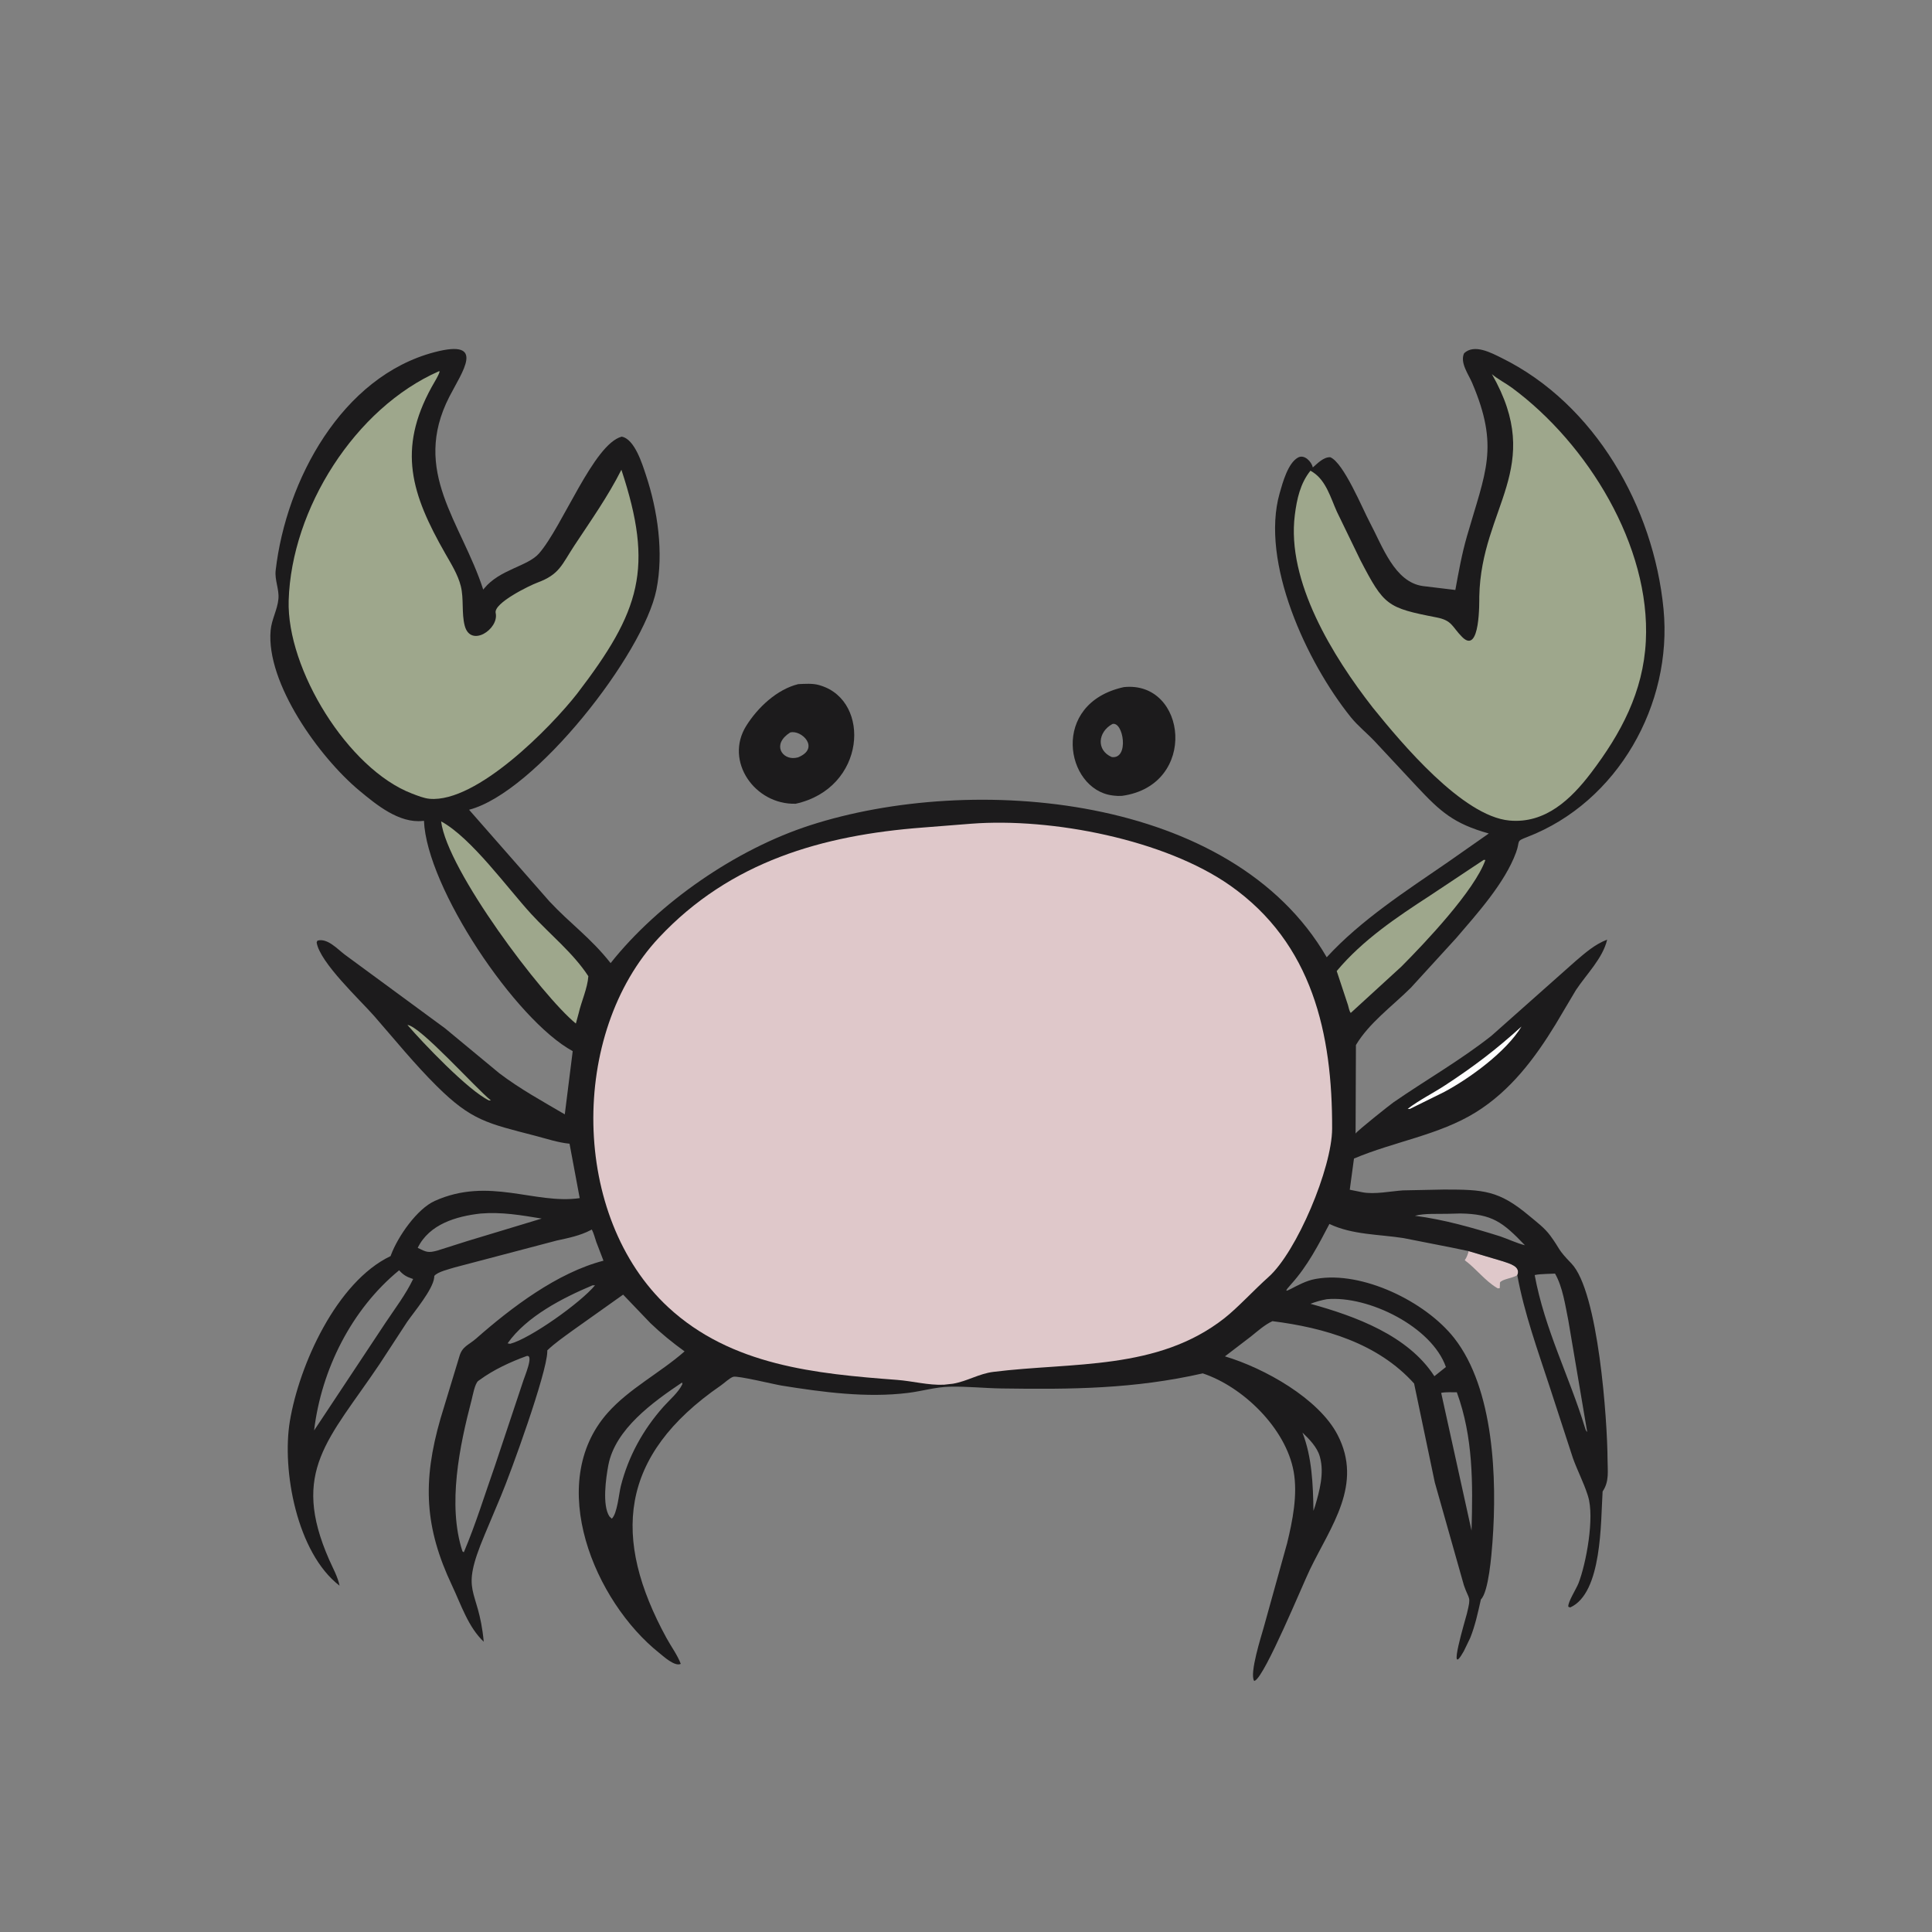<svg version="1.1" xmlns="http://www.w3.org/2000/svg" style="display: block;" viewBox="0 0 2048 2048" width="640" height="640">
<rect x="0" y="0" width="2048" height="2048" fill="#808080" stroke="none"/>
<path transform="translate(0,0)" fill="rgb(223,200,202)" d="M 1556.86 1326.24 L 1593.44 1337.14 C 1599.62 1339.34 1612.43 1342.26 1608.4 1351.76 C 1603.53 1354.9 1592.39 1355.89 1590.02 1359.5 L 1589.81 1365.5 C 1587.45 1365.72 1588.39 1365.98 1586.9 1365.27 C 1573.99 1357.56 1564.8 1344.81 1552.7 1335.89 C 1554.89 1332.68 1555.85 1329.98 1556.86 1326.24 z"/>
<path transform="translate(0,0)" fill="rgb(28,27,28)" d="M 1191.31 728.369 C 1258.27 721.31 1270.47 832.392 1189.47 843.627 C 1186.35 843.858 1183.59 843.774 1180.49 843.367 L 1179 843.164 C 1129.47 836.68 1112.71 745.603 1191.31 728.369 z M 1179.12 767.5 C 1163.72 775.993 1161.92 795.278 1178.47 802.5 C 1197.32 805.094 1190.84 764.148 1179.12 767.5 z"/>
<path transform="translate(0,0)" fill="rgb(28,27,28)" d="M 846.147 725.216 C 853.321 724.863 861.486 724.233 868.431 726.256 L 870 726.754 C 923.618 743.391 917.949 835.591 843.443 852.005 C 800.194 853.231 767.651 806.852 791.04 769.435 C 803.166 750.036 823.552 730.757 846.147 725.216 z M 837.549 776.5 C 817.878 789.115 829.176 805.446 843.065 803.402 L 845.909 802.866 C 870.016 793.075 849.303 773.076 837.549 776.5 z"/>
<path transform="translate(0,0)" fill="rgb(28,27,28)" d="M 1539.58 1322.63 L 1487.62 1312.4 C 1461.54 1308.33 1433.55 1309.02 1409.23 1297.44 C 1397.7 1319.52 1385.87 1342.22 1369.07 1360.83 C 1353.06 1378.55 1375.51 1359.04 1394 1355.86 L 1395.51 1355.58 C 1443.8 1347.16 1510.96 1379.44 1541.58 1418.5 C 1583.58 1472.08 1587.14 1567.31 1582.06 1635 C 1581.11 1647.57 1578.06 1687.48 1569.79 1695.5 C 1566.71 1709.28 1563.76 1723.1 1558.5 1736.24 L 1551.68 1750.35 C 1533.38 1782.73 1553.64 1716.01 1555.03 1710.29 C 1559.68 1691.15 1557.39 1696.81 1551.79 1680.46 L 1520.94 1571.41 L 1499 1466.57 C 1460.56 1423.83 1403.9 1407.42 1348.84 1400.49 C 1340.56 1404.33 1333.24 1410.95 1326.14 1416.65 L 1298.49 1437.8 C 1340.32 1450.27 1397.91 1482.51 1417.88 1521 C 1445.22 1573.69 1410.75 1617.82 1388.58 1663.75 C 1380.71 1680.04 1341.36 1775.69 1330.41 1781.52 L 1329.5 1781.86 C 1324.14 1774.3 1337.21 1733.81 1339.58 1725.18 L 1364.39 1635.88 C 1370.2 1611.97 1375.72 1584.52 1371.34 1559.99 C 1363.13 1514.05 1317.53 1469.93 1274.95 1455.84 C 1202.34 1472.33 1136.14 1472.92 1061.67 1471.82 C 1043.29 1471.55 1024.86 1469.5 1006.5 1469.96 C 991.647 1470.34 977.451 1474.68 962.792 1476.51 C 918.778 1482.02 872.072 1475.78 828.6 1468.79 C 820.876 1467.55 781.812 1458.02 777.269 1459.46 C 773.438 1460.67 767.659 1466.23 764.155 1468.64 C 655.604 1543.4 648.692 1630.47 706.508 1736.38 C 711.352 1745.25 718.133 1754.37 721.65 1763.78 C 715.247 1766.92 703.369 1755.82 698.844 1752.22 C 630.512 1697.86 577.53 1572.72 644.175 1497.65 C 667.079 1471.85 699.83 1455.25 725.686 1432.53 C 713.131 1423.48 700.504 1413.2 689.365 1402.47 L 660.542 1372.36 L 606.146 1411 C 597.288 1417.54 588.108 1423.79 580.164 1431.45 L 580.132 1433.08 C 579.586 1455.83 541.748 1560.35 530.935 1586 L 513.931 1626.5 C 486.415 1691.73 507.047 1680.01 512.797 1740.3 C 496.323 1724.81 488.774 1701.01 479.268 1680.92 C 450.245 1619.58 447.498 1571.09 467.023 1503.5 L 486.899 1438.1 C 489.963 1427.04 496.608 1426.04 504.777 1418.86 C 542.127 1386.01 590.77 1349.07 639.706 1336.39 L 632.067 1316.5 C 630.561 1312.16 629.5 1307.38 627.324 1303.33 L 626.073 1304.01 C 615.121 1309.81 602.212 1312.42 590.158 1315.03 L 481.673 1343.59 C 476.107 1345.41 464.117 1348.04 460.392 1352.5 L 460.259 1354.28 C 458.843 1367.17 438.959 1390.6 431.645 1401.16 L 402.297 1446.1 C 348.585 1525.88 307.675 1559.45 348.875 1653.23 C 352.701 1661.94 358.135 1671.59 359.936 1680.88 C 314.578 1646.11 298.659 1558.42 307.258 1506.56 C 317.116 1447.11 356.702 1358.86 414.042 1331.5 L 414.418 1330.43 C 421.804 1310.61 442.131 1281.46 460.875 1273.03 C 518.339 1247.19 566.787 1276.93 614.516 1270.07 L 603.729 1212.37 C 591.773 1211.27 578.75 1206.92 567.087 1203.89 C 516.987 1190.87 499.826 1187.9 463.017 1151.35 C 439.136 1127.65 418.573 1102.13 396.5 1076.88 C 381.935 1060.22 338.902 1020.25 335.659 999 L 336.5 997.126 C 346.975 994.04 357.79 1006.12 365.311 1011.81 L 471.755 1090.04 L 529.347 1137.74 C 551.448 1154.47 574.915 1167.3 598.693 1181.26 L 607.098 1114.26 C 546.394 1081.23 452.215 940.849 449.429 870.082 L 448.121 870.235 C 423.08 872.844 399.334 853.348 381.298 838.392 C 338.348 802.777 281.936 723.962 286.866 668.282 C 287.896 656.656 294.104 646.318 295.141 634.853 C 296.081 624.445 291.005 615.061 292.229 604.5 C 303.294 509.045 362.287 399.091 460.656 373.302 C 516.147 358.754 489.577 394.653 476.348 420.5 C 435.693 499.928 489.012 553.223 512.241 625.002 L 513.24 623.769 C 529.776 603.501 559.344 600.437 571.373 586.68 C 596.387 558.073 629.258 470.777 659 462.871 C 672.832 465.323 680.946 492.315 684.619 503.308 C 697.163 540.858 703.697 585.976 695.814 625.161 C 682.1 693.33 567.449 840.104 497.228 858.375 L 582.348 955.424 C 604.927 979.625 625.753 993.668 647.28 1020.93 C 698.007 957.026 779.939 900.326 858.628 874.875 C 1030.44 819.303 1306.01 841.301 1406.38 1014.75 C 1442.73 975.153 1490.56 944.354 1534.68 914.004 L 1578.19 883.536 C 1541.19 873.144 1527.11 860.724 1501.55 833.336 L 1457.42 786.028 C 1449.19 777.27 1439.45 769.587 1431.92 760.238 C 1384.94 701.876 1335.8 595.646 1356.49 522.821 C 1359.68 511.593 1365.28 490.819 1376 484.989 C 1382.72 481.33 1390.27 489.369 1391.65 495.5 C 1396.81 491.076 1402.91 484.484 1410.1 484.662 C 1424.26 490.357 1444.41 539.434 1451.95 553.59 C 1465.48 578.962 1478.29 617.253 1508.5 621.276 L 1542.73 625.397 C 1546.24 606.064 1549.62 587.215 1555.07 568.29 C 1574.69 500.077 1589.68 473.984 1560.37 405.491 C 1556.6 396.7 1547.43 384.405 1551.98 374.5 C 1562.74 364.144 1580.97 374.112 1591.91 379.507 C 1690.81 428.302 1752.98 537.671 1763.41 645.692 C 1773.16 746.672 1714.78 850.341 1619 887.223 C 1606.33 892.101 1611.77 890.779 1607.08 903.624 C 1595.23 936.067 1565.69 968.67 1543.56 994.514 L 1495.47 1047.15 C 1476.26 1066.26 1451.29 1084.33 1437.34 1107.78 L 1436.98 1201.59 C 1439.04 1198.39 1473.86 1170.79 1477.28 1168.43 C 1511.72 1144.62 1548.04 1124 1581.03 1097.95 L 1670 1018.95 C 1680.61 1009.9 1690.49 1001.11 1703.65 996.045 C 1699.05 1015.84 1681.65 1032.73 1670.5 1049.59 L 1649.06 1085.71 C 1627.01 1121.9 1601.13 1156.24 1564.54 1178.99 C 1525.44 1203.3 1477.59 1210.13 1435.27 1228.13 L 1430.8 1261.17 L 1444.2 1263.85 C 1456.93 1266.35 1474.18 1262.75 1487.14 1261.85 L 1530.75 1260.97 C 1572.52 1260.99 1588.75 1261.76 1620.79 1288.61 C 1628.63 1295.18 1637.23 1301.48 1643.35 1309.81 C 1654.59 1325.1 1650.29 1323.34 1665.7 1339.27 C 1694.42 1368.96 1703.93 1506.49 1704.06 1547.06 C 1704.1 1559.25 1706.1 1570.41 1698.83 1581 C 1696.77 1613.34 1698.49 1688.65 1664.5 1703.96 L 1662.5 1703.24 C 1661.63 1698.75 1671.06 1684.04 1673.31 1678.23 C 1681.32 1657.58 1690.56 1608.5 1683.32 1585.89 L 1682.86 1584.4 C 1678.64 1571.31 1672.04 1558.71 1667.36 1545.67 L 1642.7 1470.03 C 1630.15 1431.7 1615.63 1391.56 1608.4 1351.76 C 1612.43 1342.26 1599.62 1339.34 1593.44 1337.14 L 1556.86 1326.24 L 1539.58 1322.63 z M 558.114 1437.5 C 540.762 1443.85 523.495 1451.81 508.5 1462.73 L 506.962 1463.82 C 503.29 1466.71 501.128 1479.38 499.917 1484 C 487.187 1532.56 474.116 1595.13 490.221 1644.5 L 491.659 1645.5 C 504.412 1615.47 513.811 1584.5 524.66 1553.78 L 554.092 1465.5 C 555.844 1459.53 566.543 1435.27 558.114 1437.5 z M 423.096 1346.55 C 372.605 1387.96 340.637 1451.94 332.956 1516.32 L 339.651 1506.28 L 408.595 1402.27 C 418.706 1387.07 430.073 1372.27 437.96 1355.77 L 436.588 1355.33 C 430.683 1353.38 427.238 1351.19 423.096 1346.55 z M 1406.45 1377.21 C 1400.36 1378.34 1394.92 1379.85 1389.14 1382.08 C 1436.52 1395.17 1492.58 1415.53 1520.5 1458.84 L 1532.72 1449.09 C 1517.79 1406.33 1450.46 1373.17 1406.45 1377.21 z M 1638.58 1350.45 C 1634.7 1350.7 1630.62 1350.72 1626.83 1351.63 C 1637.49 1409.23 1663.22 1458.26 1680 1512.94 C 1680.65 1515 1680.87 1516.5 1682.51 1518 L 1662.5 1399.76 C 1659.24 1383.74 1656.59 1364.38 1648.41 1350.07 L 1638.58 1350.45 z M 509.409 1286.4 C 483.567 1289.33 455.061 1297.63 442.788 1322.78 C 451.946 1327.26 453.688 1328.34 463.598 1325.66 L 495.246 1315.62 L 574.212 1291.73 C 552.249 1288.13 531.846 1284.55 509.409 1286.4 z M 723.034 1465.5 C 692.172 1486.21 652.096 1514.97 644.876 1553.1 C 642.305 1566.68 638.186 1595.72 646.039 1607.5 L 648.5 1609.85 C 654.323 1604.75 656.112 1583.11 658.071 1575.4 C 666.109 1543.75 681.618 1515.5 703.365 1491.1 C 710.033 1483.62 719.019 1476.24 723.375 1467.23 L 723.034 1465.5 z M 1527.71 1476.5 L 1559.88 1622.5 C 1561.32 1572.37 1561.71 1523.5 1544.3 1475.88 C 1539.01 1475.95 1532.85 1475.47 1527.71 1476.5 z M 1535.54 1286.66 C 1524.52 1287.01 1510.38 1285.98 1499.81 1288.78 C 1530.23 1292.62 1560.88 1301.38 1590.11 1310.53 C 1598.69 1313.47 1607.84 1317.84 1616.5 1320.03 C 1592.89 1295.33 1581.74 1286.89 1548 1286.33 L 1535.54 1286.66 z M 628.124 1362.5 C 596.337 1375.88 558.18 1395.43 538.068 1424 L 540.75 1424.5 C 561.837 1419.07 615.288 1381.15 630.731 1362.5 L 628.124 1362.5 z M 1380.66 1518.61 C 1390.76 1544.43 1391.94 1574.18 1392.3 1601.6 L 1394.05 1596.41 C 1398.81 1580.26 1403.81 1561.78 1399.31 1544.99 L 1398.99 1543.78 C 1396.24 1534.05 1387.74 1525.37 1380.66 1518.61 z"/>
<path transform="translate(0,0)" fill="rgb(158,167,140)" d="M 431.907 1086.5 C 445.358 1087.48 504.292 1153.67 520.399 1166.5 L 518.38 1166.52 C 496.219 1155.97 447.445 1104.62 431.907 1086.5 z"/>
<path transform="translate(0,0)" fill="rgb(254,254,254)" d="M 1612.86 1088.17 C 1596.51 1115.1 1557.84 1143.16 1530.99 1157.49 L 1494.5 1175.51 L 1492.2 1175.43 C 1504.55 1165.98 1518.98 1158.91 1532.01 1150.37 C 1562.8 1130.21 1585.81 1112.65 1612.86 1088.17 z"/>
<path transform="translate(0,0)" fill="rgb(158,167,140)" d="M 1572.8 911.5 L 1574.59 911.629 C 1563.05 944.042 1510.73 999.318 1485.45 1024.69 L 1431.88 1073.72 C 1430.41 1072.35 1429.54 1067.5 1428.91 1065.41 L 1416.97 1029.34 C 1444.6 996.303 1480.74 972.201 1516.57 948.901 L 1572.8 911.5 z"/>
<path transform="translate(0,0)" fill="rgb(158,167,140)" d="M 467.611 870.705 C 499.637 888.085 537.806 941.311 563.16 968.929 C 582.897 990.428 607.747 1010.34 623.663 1034.82 C 622.796 1047.7 616.278 1061.47 613.374 1074.21 L 610.44 1085.01 C 574.479 1055.58 473.953 922.42 467.611 870.705 z"/>
<path transform="translate(0,0)" fill="rgb(158,167,140)" d="M 465.358 393.5 L 465.866 393.557 C 466.75 395.033 458.973 407.719 457.543 410.322 C 421.11 476.606 436.063 523.774 471.872 586.548 C 478.046 597.371 485.479 609.187 488.482 621.36 C 491.816 634.874 489.144 649.913 492.602 663.196 C 498.805 687.03 529.219 666.861 525.435 649.777 C 523.084 639.167 561.869 620.474 569.53 617.65 C 593.238 608.91 595.374 598.754 608.883 578.256 C 626.202 551.977 644.548 526.144 658.702 497.959 C 693.231 602.355 678.877 647.657 611.851 735.212 C 583.894 770.955 505.44 851.077 455.5 846.768 C 449.363 846.238 442.332 843.366 436.557 841.149 C 368.897 815.176 303.796 709.241 306.007 636.5 C 308.955 539.463 376.295 432.612 465.358 393.5 z"/>
<path transform="translate(0,0)" fill="rgb(158,167,140)" d="M 1581.47 396.601 C 1587.99 402.19 1595.81 405.953 1602.73 411.058 C 1682.91 470.227 1749.83 578.943 1744.65 679.67 C 1741.9 733.402 1718.38 777.451 1686.38 819.526 C 1665.39 847.106 1638.1 873.344 1600 869.797 C 1550.3 865.171 1485.83 787.972 1455.21 750.104 C 1412.9 695.873 1363.63 616.205 1372.57 545.918 C 1374.73 529.009 1378.27 512.491 1389.14 498.943 L 1392.03 500.729 C 1405.84 509.908 1410.62 527.924 1417.14 542.384 L 1442.07 593.803 C 1467.17 641.997 1470.26 644.288 1522.95 654.524 C 1539.55 657.749 1539.09 664.358 1549.93 675.236 C 1569.33 694.719 1568.03 636.631 1568.12 632.166 C 1570.11 537.257 1638.29 496.032 1581.47 396.601 z"/>
<path transform="translate(0,0)" fill="rgb(223,200,202)" d="M 1029.64 873.168 C 1115.33 866.611 1235.01 890.22 1303.94 938.631 C 1391.38 1000.05 1412.43 1096.07 1412.11 1196.43 C 1411.98 1238.16 1374.6 1327.02 1344.69 1353.67 C 1329.53 1367.17 1312.11 1386.2 1298.06 1397.25 C 1227.13 1453.06 1136.9 1443.76 1053 1454.25 C 1037.74 1456.15 1025.34 1464.19 1010.23 1466.78 L 1000.55 1467.86 C 983.739 1468.56 967.622 1464.01 950.908 1462.75 C 865.008 1456.26 775.217 1447.71 708.268 1385.66 C 604.981 1289.93 603.467 1095.42 698.5 993.945 C 774.152 913.162 872.02 885.331 977.991 877.246 L 1029.64 873.168 z"/>
</svg>